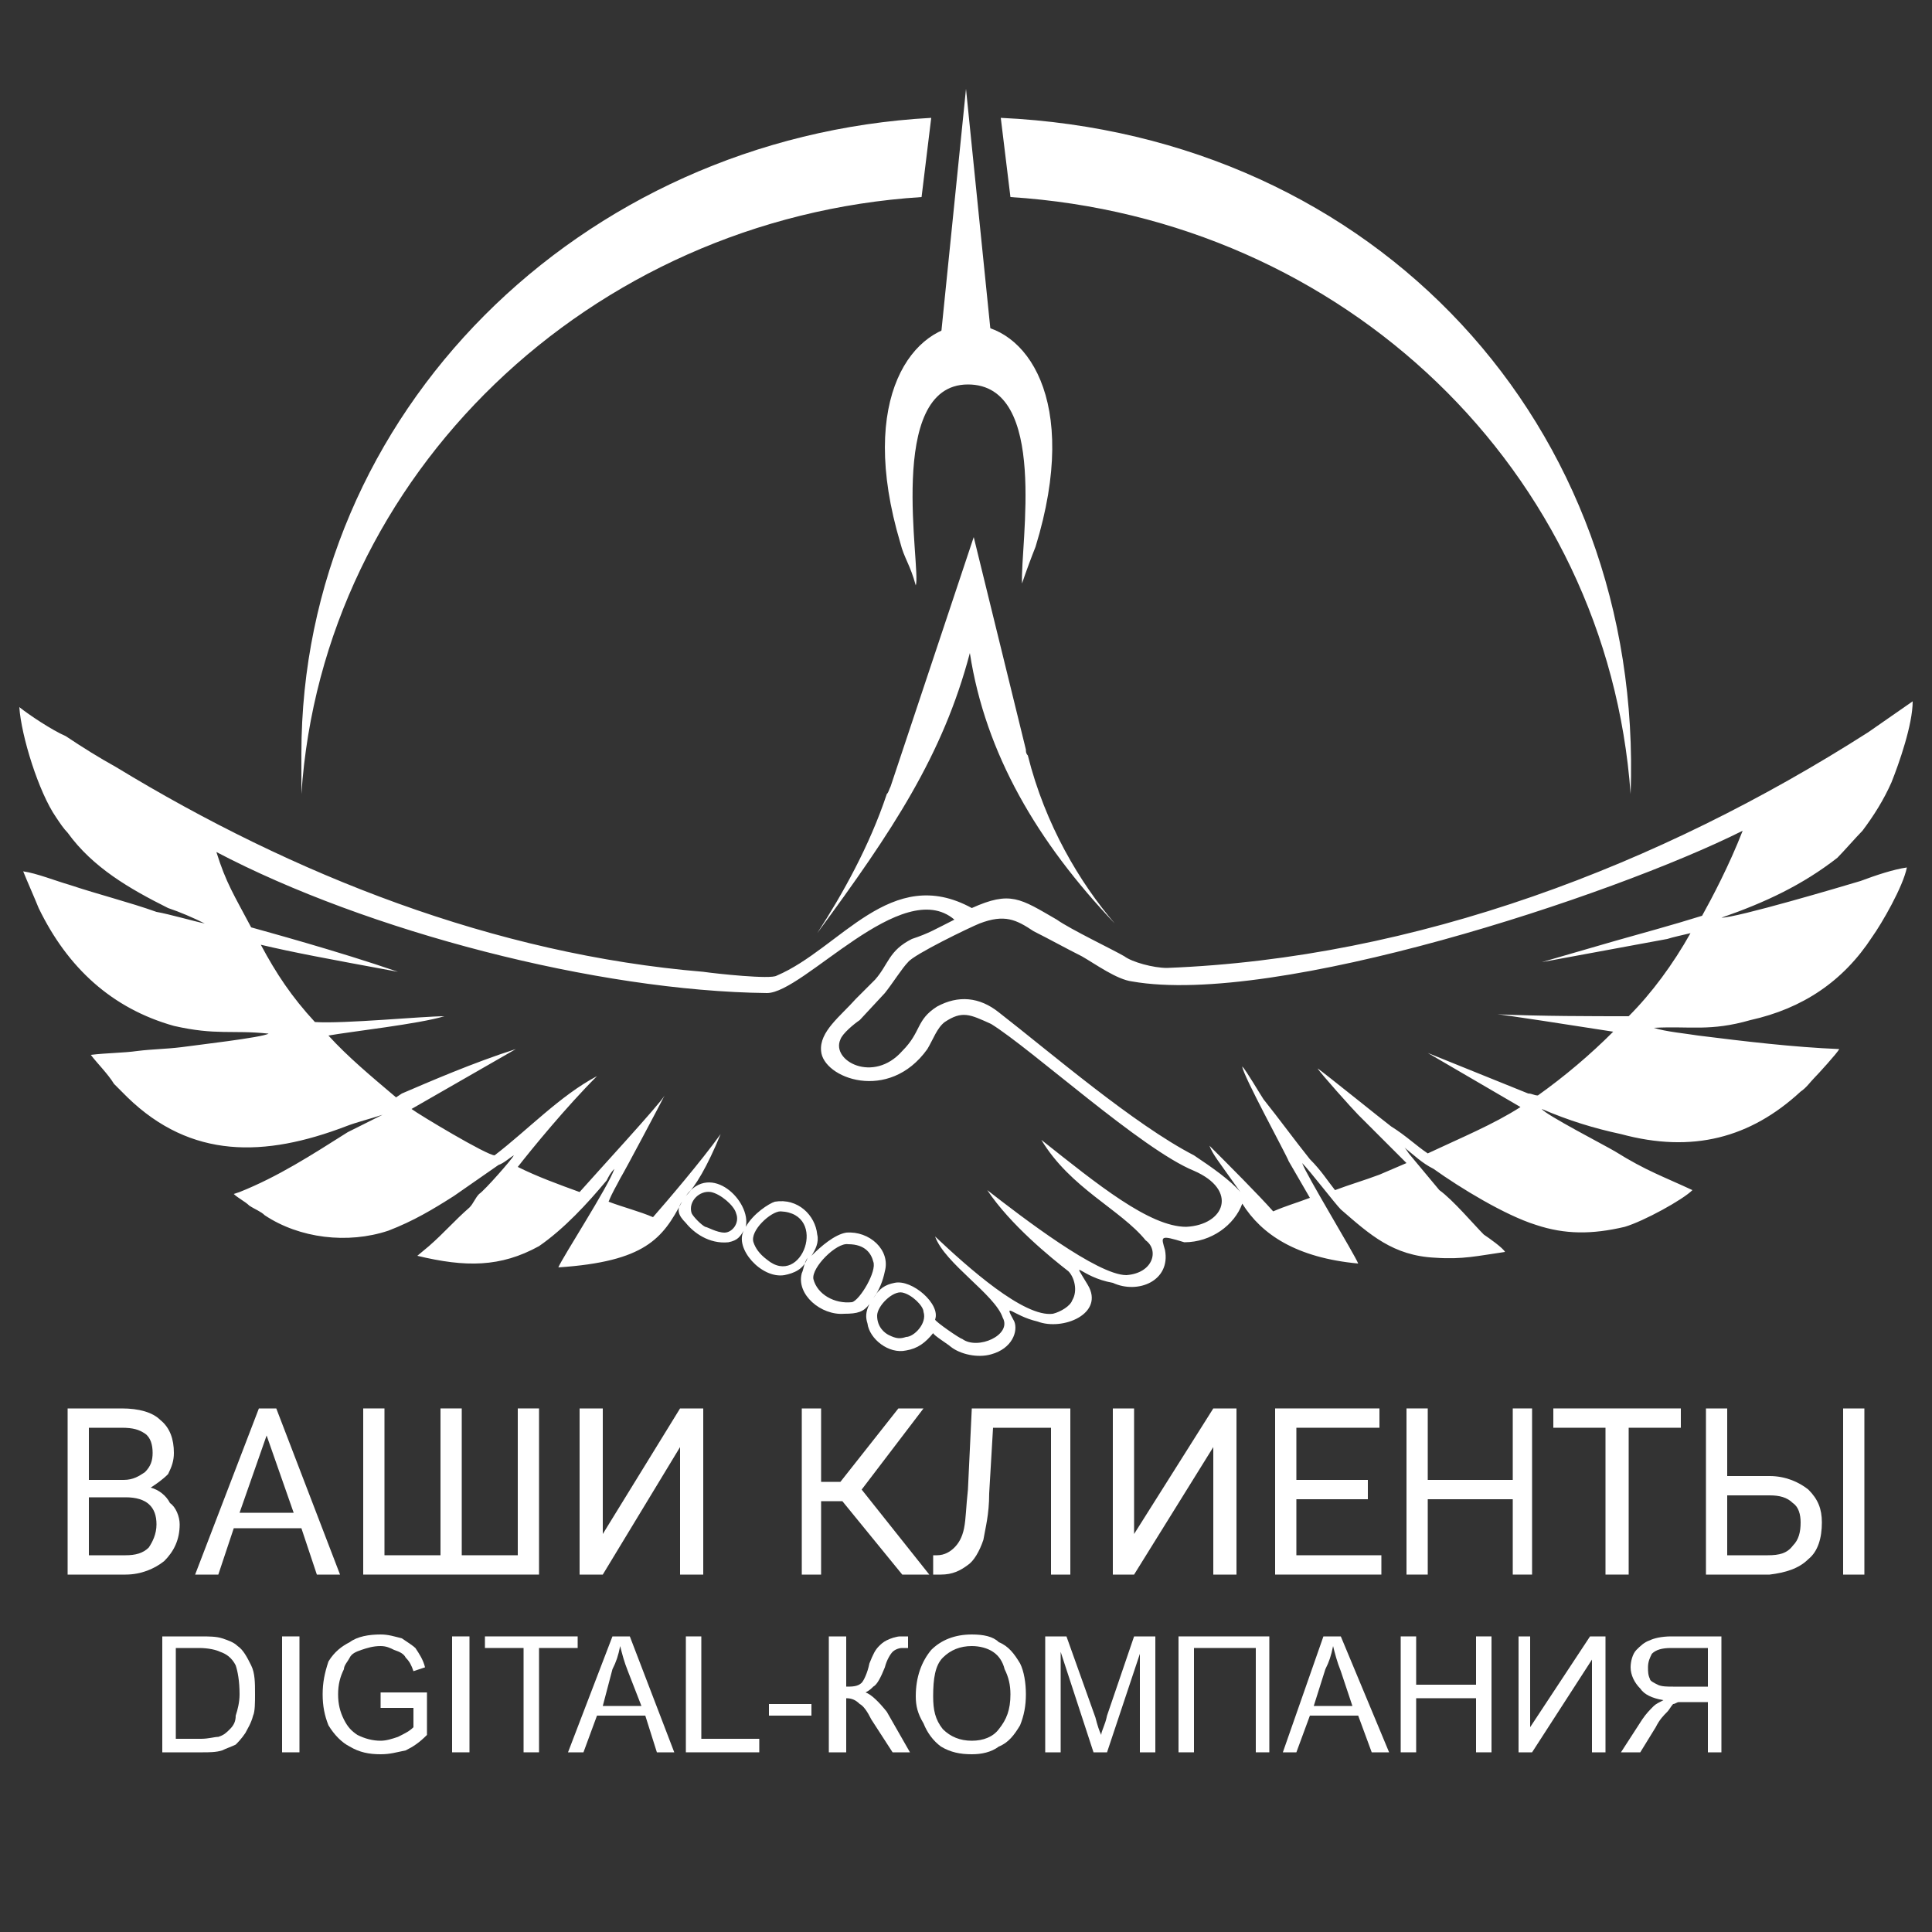 <?xml version="1.0" encoding="UTF-8"?> <!-- Creator: CorelDRAW X8 --> <svg xmlns="http://www.w3.org/2000/svg" xmlns:xlink="http://www.w3.org/1999/xlink" xml:space="preserve" width="1000px" height="1000px" style="shape-rendering:geometricPrecision; text-rendering:geometricPrecision; image-rendering:optimizeQuality; fill-rule:evenodd; clip-rule:evenodd" viewBox="0 0 1000 1000"><rect x="0" y="0" width="1000" height="1000" fill="#333333" stroke="none"/> <defs> <style type="text/css"> <![CDATA[ .fil1 {fill:white} .fil0 {fill:white;fill-rule:nonzero} ]]> </style> </defs> <g id="Слой_x0020_1">  <polygon id="_2_1" class="fil0" points="146,907 146,847 155,847 155,907 "></polygon> </g> <g id="Слой_x0020_1_0">  <path class="fil1" d="M450 675c-2,4 -2,7 -1,10 1,8 11,16 20,14 6,-1 10,-4 14,-9 0,1 8,6 9,7 5,4 14,6 21,4 11,-3 14,-12 12,-17 -6,-11 -1,-3 12,0 13,5 35,-4 26,-19 -9,-15 -4,-4 13,-1 13,6 30,-1 27,-17 -2,-7 -3,-8 10,-4 14,0 26,-9 30,-20 10,16 28,28 60,31 -2,-5 -27,-46 -29,-52 4,4 17,21 20,24 15,13 27,24 49,25 14,1 22,-1 36,-3 -1,-2 -8,-7 -11,-9 -5,-5 -16,-18 -23,-23l-15 -18c-1,-1 -2,-3 -3,-4 5,4 9,8 15,11 14,10 37,24 53,29 15,5 29,5 46,1 10,-3 30,-14 35,-19 -15,-7 -24,-10 -40,-20 -5,-3 -36,-19 -38,-22 14,6 27,10 41,13 37,10 67,2 93,-22 3,-2 5,-5 7,-7 2,-2 12,-13 13,-15 -24,-1 -49,-4 -73,-7 -6,-1 -17,-2 -23,-4 19,-1 29,2 50,-4 27,-6 48,-20 63,-43 5,-7 16,-26 18,-36 -7,1 -16,4 -24,7 -10,3 -64,19 -72,19 23,-8 42,-17 60,-31 3,-3 10,-11 13,-14 6,-8 11,-16 15,-25 4,-10 11,-30 11,-42l-23 16c-108,69 -234,117 -363,122 -7,0 -18,-3 -22,-6 -5,-3 -28,-14 -35,-19 -19,-11 -24,-15 -44,-6 -42,-23 -68,21 -101,35 -3,2 -31,-1 -38,-2 -108,-9 -212,-50 -304,-106 -9,-5 -17,-10 -26,-16 -7,-3 -19,-11 -24,-15 1,15 10,44 19,57 2,3 4,6 6,8 13,18 32,29 52,39 6,2 13,5 19,8 -5,-1 -19,-5 -25,-6 -14,-5 -30,-9 -45,-14 -7,-2 -17,-6 -24,-7 2,5 6,14 8,19 15,31 38,52 70,61 22,5 30,2 49,4 -3,2 -38,6 -45,7 -8,1 -15,1 -23,2 -7,1 -16,1 -24,2 3,4 9,10 12,15l7 7c33,32 71,31 113,15 5,-2 13,-4 19,-6 -6,3 -12,6 -18,9 -19,12 -36,23 -56,31l-3 1c2,2 6,4 8,6 3,2 6,3 8,5 18,12 43,15 64,8 13,-5 23,-11 34,-18l23 -16c3,-1 6,-4 8,-5 -1,2 -15,18 -18,20 -2,2 -3,5 -5,7 -8,7 -13,13 -21,20l-6 5c25,6 43,6 63,-5 13,-9 25,-22 35,-34 1,-2 2,-4 4,-6 -3,9 -27,46 -29,51 45,-3 54,-15 64,-34 -3,4 -2,7 2,11 4,5 12,11 22,10 5,-1 6,-3 8,-6 -5,9 9,25 21,23 5,-1 10,-3 12,-9 -2,3 -2,6 -3,8 -3,11 10,22 22,21 7,0 10,-1 13,-5l0 0 0 0zm17 -6c-5,-1 -13,7 -13,12 0,6 4,9 6,10 4,2 6,2 9,1 4,0 11,-7 9,-13 0,-3 -6,-9 -11,-10zm-28 -25c-6,-1 -19,12 -18,18 2,8 11,13 20,12 4,-1 13,-16 11,-21 -1,-4 -4,-9 -13,-9zm-35 -17c-5,0 -16,10 -14,16 1,3 3,6 7,9 18,15 32,-24 7,-25l0 0zm-39 8c1,0 6,3 10,3 4,0 8,-5 6,-10 -1,-4 -8,-10 -13,-11 -6,-1 -12,5 -10,11 1,2 5,6 7,7l0 0zm87 37c3,-4 5,-9 6,-14 3,-11 -8,-21 -20,-20 -6,1 -13,7 -18,12 2,-3 4,-7 3,-11 -1,-10 -10,-19 -22,-17 -3,1 -11,6 -15,13 3,-13 -18,-34 -31,-16 5,-5 11,-15 18,-32 -10,14 -28,35 -35,43 -7,-3 -15,-5 -23,-8 2,-5 4,-8 6,-12 3,-5 21,-39 23,-43 -2,4 -37,42 -44,50 -11,-4 -22,-8 -32,-13 7,-9 25,-31 41,-47 -19,10 -36,28 -53,41 -4,0 -39,-21 -43,-24l54 -31c-22,7 -45,17 -59,23l-3 2c-13,-11 -25,-21 -35,-32 11,-2 47,-6 60,-10 -11,0 -52,4 -67,3 -12,-13 -20,-25 -28,-40 17,4 33,7 71,14 -32,-11 -69,-21 -76,-23 -9,-17 -13,-23 -18,-39 78,41 197,72 285,73 19,0 70,-61 97,-38 -10,5 -13,7 -22,10 -12,6 -12,13 -19,21l-10 10c-8,9 -19,17 -18,27 1,14 35,27 55,-1 3,-5 5,-11 9,-14 9,-6 13,-4 24,1 21,13 78,65 105,76 23,10 16,28 -4,29 -19,0 -46,-22 -75,-45 15,25 41,36 54,52 7,5 4,17 -10,18 -15,0 -54,-30 -72,-44 12,18 33,35 42,42 3,3 5,10 2,15 -1,3 -6,6 -10,7 -15,2 -44,-24 -61,-40 5,14 31,30 35,42 5,9 -13,17 -21,11 -1,0 -14,-9 -14,-10 3,-8 -12,-21 -21,-19 -5,1 -8,3 -11,8l0 0 0 0zm190 -55c-5,-6 -15,-13 -24,-19 -31,-16 -74,-53 -101,-74 -10,-8 -21,-9 -32,-3 -11,7 -8,13 -18,23 -15,17 -37,5 -32,-6 1,-3 7,-8 10,-10l13 -14c4,-5 9,-13 12,-16 3,-4 32,-18 37,-20 13,-5 19,-2 28,4 8,4 17,9 25,13 7,4 18,12 26,13 74,13 248,-44 316,-78 -7,18 -16,35 -21,44l0 0c-16,5 -31,9 -45,13l-38 11 65 -12c3,-1 8,-2 12,-3 -9,16 -20,31 -32,43 -18,0 -46,0 -68,-1 2,0 41,6 60,9 -12,12 -25,23 -39,33 -2,0 -3,-1 -5,-1l-52 -21 48 28c-14,9 -31,16 -48,24 -6,-4 -11,-9 -19,-14 -4,-3 -35,-28 -38,-30 1,2 18,21 21,24l25 25 -14 6c-8,3 -15,5 -23,8 -4,-5 -7,-10 -13,-16 -8,-10 -16,-21 -24,-31 -2,-3 -9,-15 -11,-17 0,4 23,46 24,49l11 19c-8,3 -12,4 -19,7 -8,-9 -23,-24 -33,-34 2,5 4,7 16,24l0 0 0 0z"></path> <path class="fil1" d="M423 483c13,-20 27,-45 36,-72 1,-1 1,-2 2,-4l43 -129 27 110c0,1 0,2 1,3 9,36 27,66 45,87 -40,-42 -67,-88 -75,-140 -14,53 -40,92 -79,145l0 0 0 0zm51 -180c-3,-11 -6,-14 -8,-22 -45,-151 117,-151 70,2 -2,5 -5,13 -7,19 -1,-20 14,-103 -28,-103 -43,0 -24,96 -27,104l0 0 0 0z"></path> <path class="fil1" d="M487 174c6,-4 18,-3 26,0l-13 -128 -13 128z"></path> <path class="fil0" d="M35 815l0 -86 28 0c9,0 16,2 20,6 5,4 7,10 7,17 0,4 -1,7 -3,11 -3,3 -6,5 -9,7 4,1 8,4 10,8 3,2 5,7 5,11 0,8 -3,14 -8,19 -5,4 -12,7 -20,7l-30 0 0 0 0 0zm11 -40l0 30 19 0c5,0 9,-1 12,-4 2,-3 4,-7 4,-12 0,-9 -5,-14 -16,-14l-19 0 0 0zm0 -9l18 0c5,0 8,-2 11,-4 3,-3 4,-6 4,-10 0,-4 -1,-8 -4,-10 -3,-2 -6,-3 -12,-3l-17 0 0 27 0 0z"></path> <path id="_1" class="fil0" d="M156 791l-35 0 -8 24 -12 0 33 -86 9 0 33 86 -12 0 -8 -24 0 0zm-32 -8l28 0 -14 -40 -14 40 0 0 0 0z"></path> <polygon id="_2" class="fil0" points="199,729 199,805 228,805 228,729 239,729 239,805 268,805 268,729 279,729 279,815 188,815 188,729 "></polygon> <polygon id="_3" class="fil0" points="352,729 364,729 364,815 352,815 352,749 312,815 300,815 300,729 312,729 312,794 "></polygon> <polygon id="_4" class="fil0" points="436,777 425,777 425,815 415,815 415,729 425,729 425,767 435,767 465,729 478,729 446,771 481,815 467,815 "></polygon> <path id="_5" class="fil0" d="M554 729l0 86 -10 0 0 -76 -30 0 -2 34c0,11 -2,18 -3,24 -2,6 -5,11 -8,13 -4,3 -8,5 -14,5l-4 0 0 -10 2 0c4,0 7,-2 9,-4 2,-2 4,-5 5,-10 1,-5 1,-11 2,-20l2 -42 51 0 0 0 0 0z"></path> <polygon id="_6" class="fil0" points="628,729 640,729 640,815 628,815 628,749 587,815 576,815 576,729 587,729 587,794 "></polygon> <polygon id="_7" class="fil0" points="708,776 671,776 671,805 715,805 715,815 660,815 660,729 714,729 714,739 671,739 671,766 708,766 "></polygon> <polygon id="_8" class="fil0" points="793,815 783,815 783,776 739,776 739,815 728,815 728,729 739,729 739,766 783,766 783,729 793,729 "></polygon> <polygon id="_9" class="fil0" points="870,739 843,739 843,815 831,815 831,739 804,739 804,729 870,729 "></polygon> <path id="_10" class="fil0" d="M894 764l22 0c8,0 15,3 20,7 5,5 7,10 7,17 0,8 -2,15 -7,19 -5,5 -12,7 -20,8l-33 0 0 -86 11 0 0 35 0 0 0 0zm0 10l0 31 21 0c6,0 10,-1 13,-5 3,-3 4,-7 4,-12 0,-4 -1,-8 -4,-10 -3,-3 -7,-4 -12,-4l-22 0 0 0 0 0zm71 41l-11 0 0 -86 11 0 0 86z"></path> <path class="fil0" d="M84 907l0 -60 20 0c4,0 8,0 11,1 3,1 6,2 8,4 3,2 5,6 7,10 2,4 2,9 2,15 0,4 0,9 -1,11 -1,4 -3,7 -4,9 -2,3 -4,5 -5,6 -2,1 -5,2 -7,3 -3,1 -7,1 -10,1l-21 0 0 0 0 0zm7 -7l13 0c4,0 7,-1 9,-1 3,-1 4,-2 6,-4 2,-2 3,-4 3,-7 1,-3 2,-7 2,-11 0,-7 -1,-12 -2,-15 -2,-4 -5,-6 -8,-7 -2,-1 -6,-2 -11,-2l-12 0 0 47 0 0 0 0z"></path> <path id="_1_0" class="fil0" d="M197 884l0 -8 24 0 0 22c-4,4 -7,6 -11,8 -5,1 -8,2 -13,2 -6,0 -11,-1 -16,-4 -4,-2 -8,-6 -11,-11 -2,-5 -3,-10 -3,-16 0,-6 1,-11 3,-17 3,-5 7,-8 11,-10 4,-3 10,-4 16,-4 4,0 7,1 11,2 3,2 6,4 7,5 2,3 4,6 5,10l-6 2c-1,-3 -2,-5 -4,-7 -1,-2 -3,-3 -6,-4 -2,-1 -4,-2 -7,-2 -4,0 -7,1 -10,2 -3,1 -5,2 -6,4 -1,2 -3,4 -3,6 -2,4 -3,8 -3,13 0,5 1,9 3,13 2,4 4,6 7,8 4,2 8,3 12,3 3,0 6,-1 9,-2 4,-2 6,-3 8,-5l0 -10 -17 0 0 0 0 0z"></path> <polygon id="_2_1_1" class="fil0" points="234,907 234,847 243,847 243,907 "></polygon> <polygon id="_3_2" class="fil0" points="271,907 271,853 251,853 251,847 299,847 299,853 279,853 279,907 "></polygon> <path id="_4_3" class="fil0" d="M294 907l23 -60 9 0 23 60 -9 0 -6 -19 -25 0 -7 19 -8 0 0 0zm18 -24l20 0 -7 -18c-2,-5 -3,-9 -4,-13 -1,5 -2,8 -4,12l-5 19 0 0 0 0z"></path> <polygon id="_5_4" class="fil0" points="355,907 355,847 363,847 363,900 393,900 393,907 "></polygon> <polygon id="_6_5" class="fil0" points="398,888 398,882 420,882 420,888 "></polygon> <path id="_7_6" class="fil0" d="M429 847l9 0 0 26c3,0 6,0 8,-2 1,-1 3,-5 4,-10 2,-5 3,-7 5,-9 1,-1 2,-2 4,-3 2,-1 5,-2 7,-2 2,0 4,0 4,0l0 6c0,0 -1,0 -1,0 -1,0 -2,0 -2,0 -2,0 -4,1 -5,2 -1,1 -3,4 -4,8 -2,5 -4,9 -6,10 -1,1 -2,2 -4,3 3,1 7,5 11,10l12 21 -9 0 -11 -17c-2,-4 -4,-7 -6,-8 -2,-2 -4,-3 -7,-3l0 28 -9 0 0 -60 0 0z"></path> <path id="_8_7" class="fil0" d="M474 878c0,-10 3,-18 8,-24 5,-5 12,-8 21,-8 6,0 11,1 14,4 5,2 8,6 11,11 2,4 3,10 3,16 0,6 -1,11 -3,16 -3,5 -6,9 -11,11 -4,3 -9,4 -14,4 -6,0 -11,-1 -16,-4 -4,-3 -7,-7 -9,-12 -3,-5 -4,-9 -4,-14l0 0 0 0zm9 0c0,7 1,12 5,17 4,4 9,6 15,6 6,0 11,-2 14,-6 4,-5 6,-10 6,-18 0,-5 -1,-9 -3,-13 -1,-4 -3,-7 -6,-9 -3,-2 -7,-3 -11,-3 -6,0 -11,2 -15,6 -4,4 -5,11 -5,20l0 0 0 0z"></path> <path id="_9_8" class="fil0" d="M541 907l0 -60 11 0 15 42c1,4 2,7 3,9 0,-2 2,-5 3,-10l14 -41 11 0 0 60 -8 0 0 -51 -17 51 -7 0 -17 -52 0 52 -8 0 0 0 0 0z"></path> <polygon id="_10_9" class="fil0" points="610,847 657,847 657,907 650,907 650,853 618,853 618,907 610,907 "></polygon> <path id="_11" class="fil0" d="M664 907l21 -60 9 0 25 60 -9 0 -7 -19 -25 0 -7 19 -7 0 0 0zm16 -24l20 0 -6 -18c-2,-5 -3,-9 -4,-13 -1,5 -2,8 -4,12l-6 19 0 0 0 0z"></path> <polygon id="_12" class="fil0" points="725,907 725,847 733,847 733,872 764,872 764,847 772,847 772,907 764,907 764,879 733,879 733,907 "></polygon> <polygon id="_13" class="fil0" points="786,847 792,847 792,894 823,847 831,847 831,907 824,907 824,859 793,907 786,907 "></polygon> <path id="_14" class="fil0" d="M891 907l0 -60 -26 0c-5,0 -9,1 -11,2 -3,1 -5,3 -7,5 -2,2 -3,6 -3,9 0,4 2,8 5,11 2,3 6,5 12,6 -2,1 -4,2 -5,3 -2,2 -4,4 -6,7l-11 17 10 0 8 -13c2,-4 4,-6 6,-8 1,-1 2,-3 3,-4 1,0 2,-1 3,-1 1,0 3,0 5,0l10 0 0 26 7 0 0 0 0 0zm-7 -34l-18 0c-3,0 -6,0 -8,-1 -2,-1 -4,-2 -4,-3 -1,-2 -1,-4 -1,-6 0,-3 1,-5 2,-7 2,-2 5,-3 10,-3l19 0 0 20 0 0 0 0z"></path> <path class="fil1" d="M156 411c11,-165 149,-298 321,-309l5 -41c-182,10 -326,153 -326,329 0,7 0,14 0,21l0 0zm367 -309c173,11 309,142 321,309 7,-191 -132,-341 -326,-350l5 41z"></path> </g> </svg> 